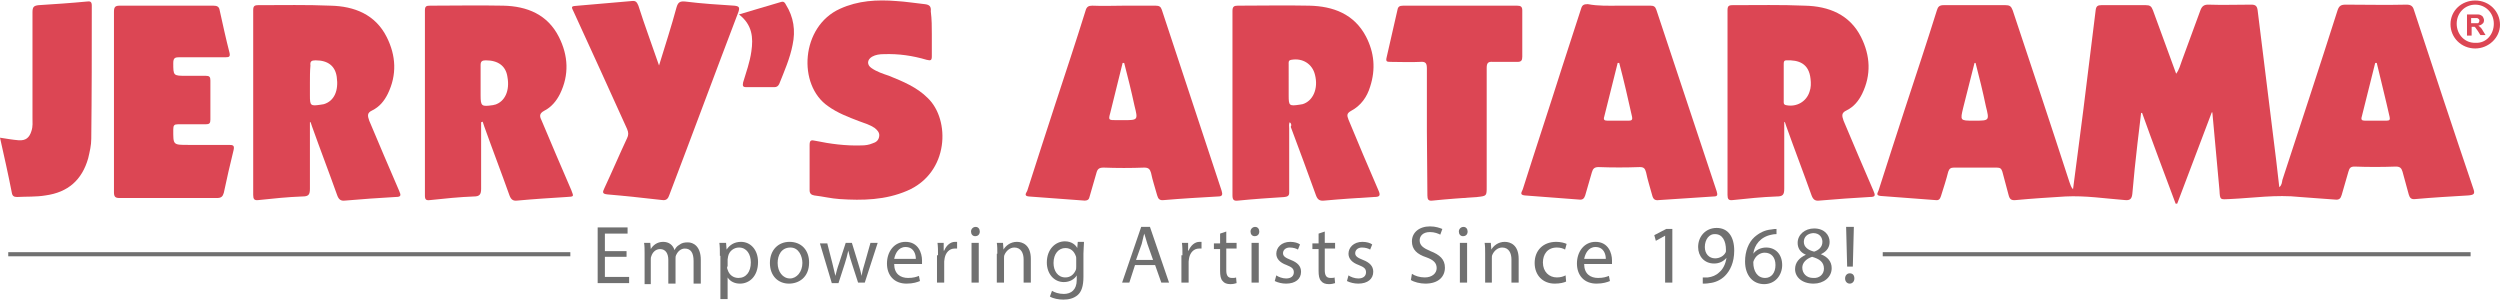 <?xml version="1.0" encoding="utf-8"?>
<!-- Generator: Adobe Illustrator 21.0.0, SVG Export Plug-In . SVG Version: 6.00 Build 0)  -->
<svg version="1.1" id="Layer_1" xmlns="http://www.w3.org/2000/svg" xmlns:xlink="http://www.w3.org/1999/xlink" x="0px" y="0px"
	 viewBox="0 0 484.8 58.2" style="enable-background:new 0 0 484.8 58.2;" xml:space="preserve">
<style type="text/css">
	.st0{fill:#DC4654;}
	.st1{fill:#707070;}
	.st2{fill:none;stroke:#707070;stroke-width:0.8;stroke-miterlimit:10;}
</style>
<g>
	<path class="st0" d="M428.9,21.8c-2.2,5.9-4.5,11.8-6.7,17.7c-0.1,0-0.2,0-0.3,0c-2.2-5.9-4.4-11.7-6.5-17.6c-0.1,0-0.1,0-0.2,0
		c-0.2,2-0.5,4-0.7,5.9c-0.4,3.3-0.7,6.5-1,9.8c-0.1,0.9-0.4,1.3-1.4,1.2c-3.9-0.3-7.7-0.9-11.6-0.7c-3.2,0.2-6.4,0.4-9.6,0.7
		c-0.9,0.1-1.2-0.2-1.4-1c-0.4-1.5-0.8-3-1.2-4.5c-0.2-0.6-0.4-0.8-1.1-0.8c-2.8,0-5.5,0-8.3,0c-0.6,0-0.9,0.2-1.1,0.8
		c-0.4,1.6-0.9,3.1-1.4,4.7c-0.2,0.6-0.4,0.9-1.1,0.8c-3.5-0.3-7.1-0.5-10.6-0.8c-1.1-0.1-0.5-0.7-0.4-1.1
		c1.7-5.3,3.4-10.6,5.1-15.8c2.1-6.4,4.2-12.7,6.2-19.1c0.2-0.7,0.5-1,1.3-1c4,0,8,0,12,0c0.8,0,1.1,0.2,1.4,1
		c3.7,11.1,7.4,22.2,11,33.3c0.2,0.5,0.3,1,0.7,1.4c0.7-5.1,1.3-10.2,2-15.4c0.8-6.5,1.6-12.9,2.4-19.4c0.1-0.7,0.4-0.9,1.1-0.9
		c2.9,0,5.8,0,8.6,0c0.8,0,1.1,0.2,1.4,1c1.5,4.1,3,8.2,4.5,12.3c0.6-0.8,0.8-1.7,1.1-2.5c1.2-3.3,2.4-6.5,3.6-9.8
		c0.3-0.8,0.7-1.1,1.5-1.1c2.8,0.1,5.6,0,8.4,0c0.8,0,1.1,0.3,1.2,1.1c1.2,9.7,2.4,19.4,3.6,29.1c0.2,1.7,0.4,3.4,0.6,5.2
		c0.5-0.4,0.5-0.9,0.6-1.4c3.6-11,7.2-21.9,10.7-32.9c0.3-0.9,0.7-1.1,1.6-1.1c3.9,0,7.8,0.1,11.8,0c0.8,0,1.2,0.3,1.4,1
		c3.8,11.6,7.6,23.1,11.5,34.6c0.4,1.1,0.2,1.3-1,1.4c-3.4,0.2-6.8,0.4-10.2,0.7c-0.8,0.1-1.1-0.2-1.3-0.9c-0.4-1.5-0.8-2.9-1.2-4.4
		c-0.2-0.7-0.5-1-1.3-1c-2.7,0.1-5.4,0.1-8,0c-0.8,0-1,0.3-1.2,1c-0.4,1.5-0.9,3-1.3,4.5c-0.2,0.7-0.5,1-1.3,0.9
		c-2.3-0.2-4.6-0.3-6.8-0.5c-4.6-0.5-9.1,0.2-13.6,0.4c-1.9,0.1-1.9,0.2-2-1.7c-0.5-5.1-0.9-10.2-1.4-15.3
		C429.1,21.8,429,21.8,428.9,21.8z M383.1,12.2c-0.1,0-0.2,0-0.2,0c-0.7,2.9-1.5,5.8-2.2,8.7c-0.6,2.5-0.6,2.5,2,2.5
		c0.1,0,0.2,0,0.2,0c2.9,0,2.9,0,2.2-2.8C384.5,17.7,383.8,14.9,383.1,12.2z M460.9,12.2c-0.1,0-0.2,0-0.3,0
		c-0.9,3.5-1.7,6.9-2.6,10.4c-0.2,0.6,0,0.8,0.6,0.8c1.4,0,2.8,0,4.2,0c0.6,0,0.7-0.2,0.6-0.7C462.6,19.1,461.7,15.6,460.9,12.2z"/>
	<path class="st0" d="M218,1.1c2,0,4.1,0,6.1,0c0.7,0,1,0.2,1.2,0.8c3.9,11.7,7.7,23.4,11.6,35.1c0.2,0.7,0.2,1.1-0.7,1.1
		c-3.5,0.2-7,0.4-10.5,0.7c-0.8,0.1-1.1-0.2-1.3-0.9c-0.4-1.5-0.9-2.9-1.2-4.4c-0.2-0.7-0.5-1-1.3-1c-2.6,0.1-5.3,0.1-7.9,0
		c-0.9,0-1.2,0.3-1.4,1.1c-0.4,1.5-0.9,3-1.3,4.5c-0.1,0.5-0.3,0.8-1,0.8c-3.6-0.3-7.2-0.5-10.8-0.8c-1.1-0.1-0.4-0.8-0.3-1.1
		c1.8-5.6,3.6-11.2,5.4-16.7c2-6.1,4-12.1,5.9-18.2c0.2-0.8,0.6-1,1.3-1C214,1.2,216,1.1,218,1.1z M218,12.2c-0.1,0-0.2,0-0.3,0
		c-0.8,3.2-1.6,6.5-2.4,9.7c-0.4,1.4-0.3,1.4,1.2,1.4c0.4,0,0.9,0,1.3,0c2.9,0,2.9,0,2.2-2.8C219.4,17.7,218.7,14.9,218,12.2z"/>
	<path class="st0" d="M314,1.1c2,0,4.1,0,6.1,0c0.6,0,0.9,0.2,1.1,0.8c3.9,11.7,7.8,23.5,11.7,35.2c0.2,0.7,0.2,1-0.6,1
		c-3.5,0.2-7.1,0.5-10.6,0.7c-0.7,0.1-1.1-0.1-1.3-0.9c-0.4-1.5-0.9-3-1.2-4.5c-0.2-0.7-0.4-1-1.2-1c-2.7,0.1-5.4,0.1-8,0
		c-0.8,0-1.1,0.3-1.3,1c-0.4,1.5-0.9,3-1.3,4.5c-0.2,0.6-0.5,0.9-1.2,0.8c-3.5-0.3-7-0.5-10.5-0.8c-1.2-0.1-0.5-0.8-0.4-1.2
		c2.5-7.9,5.1-15.7,7.6-23.6c1.2-3.8,2.5-7.6,3.7-11.4c0.2-0.7,0.5-0.9,1.3-0.9C310,1.2,312,1.1,314,1.1z M314,12.2
		c-0.1,0-0.2,0-0.3,0c-0.9,3.5-1.7,6.9-2.6,10.4c-0.2,0.6,0,0.8,0.6,0.8c1.4,0,2.8,0,4.2,0c0.5,0,0.7-0.2,0.6-0.7
		C315.7,19.1,314.9,15.6,314,12.2z"/>
	<path class="st0" d="M60.1,23.7c0,4.3,0,8.6,0,12.9c0,1.2-0.3,1.5-1.5,1.5c-2.8,0.1-5.7,0.4-8.5,0.7c-0.8,0.1-1-0.2-1-1
		c0-11.9,0-23.8,0-35.8c0-0.8,0.2-1,1-1c4.7,0,9.4-0.1,14,0.1c4.6,0.1,8.7,1.7,10.9,6.1c1.8,3.6,2,7.3,0.2,11
		c-0.7,1.4-1.6,2.5-3,3.2c-1.1,0.5-0.9,1.1-0.6,2c1.9,4.5,3.8,9,5.8,13.6c0.4,0.9,0.4,1.2-0.7,1.2c-3.3,0.2-6.5,0.4-9.8,0.7
		c-0.8,0.1-1.2-0.2-1.5-1c-1.6-4.5-3.3-8.9-4.9-13.4c-0.1-0.3-0.2-0.6-0.3-0.9C60.3,23.7,60.2,23.7,60.1,23.7z M60.1,16
		c0,0.8,0,1.7,0,2.5c0,2,0.1,2.1,2.1,1.8c0.2,0,0.4-0.1,0.6-0.1c2-0.6,2.9-2.6,2.5-5.3c-0.3-2.1-1.7-3.2-4.1-3.2c-0.8,0-1.1,0.2-1,1
		C60.1,13.8,60.1,14.9,60.1,16z"/>
	<path class="st0" d="M93.3,23.7c0,4.3,0,8.6,0,12.9c0,1.1-0.3,1.5-1.4,1.5c-2.8,0.1-5.7,0.4-8.5,0.7c-0.8,0.1-1-0.1-1-0.9
		c0-12,0-23.9,0-35.9c0-0.8,0.3-0.9,1-0.9c4.7,0,9.4-0.1,14.2,0c4.6,0.1,8.6,1.7,10.8,6.1c1.8,3.6,2,7.3,0.2,11
		c-0.7,1.4-1.7,2.6-3.1,3.3c-0.9,0.5-0.9,1-0.5,1.8c1.9,4.5,3.8,9,5.8,13.6c0.5,1.3,0.5,1.2-0.9,1.3c-3.2,0.2-6.4,0.4-9.6,0.7
		c-0.8,0.1-1.2-0.2-1.5-1c-1.6-4.5-3.3-8.9-4.9-13.4c-0.1-0.3-0.2-0.6-0.3-0.9C93.4,23.7,93.3,23.7,93.3,23.7z M93.2,16
		c0,0.8,0,1.7,0,2.5c0,2.1,0.2,2.2,2.3,1.9c0.2,0,0.3-0.1,0.5-0.1c1.9-0.6,2.9-2.7,2.4-5.4c-0.3-2.1-1.8-3.2-4.2-3.2
		c-0.7,0-1,0.2-1,0.9C93.2,13.7,93.2,14.9,93.2,16z"/>
	<path class="st0" d="M250.1,23.7c-0.2,0.4-0.1,0.8-0.1,1.2c0,4,0,8.1,0,12.1c0,0.6,0.1,1.1-0.9,1.2c-3,0.2-6,0.4-9,0.7
		c-0.8,0.1-1.1-0.1-1.1-1c0-11.9,0-23.8,0-35.8c0-0.8,0.3-1,1-1c4.6,0,9.3-0.1,13.9,0c4.6,0.1,8.7,1.6,11,6c1.6,3.1,1.9,6.3,0.8,9.7
		c-0.6,2-1.8,3.7-3.7,4.7c-0.9,0.5-0.8,0.9-0.5,1.7c1.9,4.6,3.8,9.1,5.8,13.7c0.5,1.1,0.2,1.3-0.9,1.3c-3.2,0.2-6.4,0.4-9.6,0.7
		c-0.9,0.1-1.3-0.2-1.6-1c-1.6-4.4-3.2-8.8-4.9-13.3C250.5,24.3,250.4,23.9,250.1,23.7z M249.9,16c0,0.8,0,1.7,0,2.5
		c0,2,0.1,2.1,2.1,1.8c0.2,0,0.4-0.1,0.6-0.1c2-0.6,3.1-3,2.4-5.7c-0.5-2.1-2.4-3.3-4.6-2.9c-0.6,0.1-0.5,0.5-0.5,0.9
		C249.9,13.7,249.9,14.9,249.9,16z"/>
	<path class="st0" d="M346,23.7c0,4.3,0,8.6,0,12.9c0,1.2-0.3,1.5-1.5,1.5c-2.8,0.1-5.7,0.4-8.5,0.7c-0.8,0.1-1-0.2-1-1
		c0-11.9,0-23.8,0-35.8c0-0.8,0.2-1,1-1c4.7,0,9.4-0.1,14,0.1c4.6,0.1,8.7,1.7,10.9,6.1c1.8,3.6,2,7.3,0.2,11
		c-0.7,1.4-1.6,2.5-3,3.2c-1.1,0.5-0.9,1.1-0.6,2c1.9,4.5,3.8,9,5.8,13.6c0.4,0.9,0.4,1.2-0.7,1.2c-3.3,0.2-6.5,0.4-9.8,0.7
		c-0.8,0.1-1.2-0.2-1.5-1c-1.6-4.5-3.3-8.9-4.9-13.4c-0.1-0.3-0.2-0.6-0.3-0.9C346.1,23.7,346.1,23.7,346,23.7z M345.9,15.9
		C345.9,15.9,345.9,15.9,345.9,15.9c0,1.2,0,2.4,0,3.6c0,0.4-0.1,0.8,0.5,0.9c2,0.4,3.9-0.7,4.5-2.6c0.3-0.8,0.3-1.7,0.2-2.5
		c-0.3-3-2.3-3.7-4.7-3.6c-0.5,0-0.5,0.4-0.5,0.7C345.9,13.6,345.9,14.8,345.9,15.9z"/>
	<path class="st0" d="M180.7,6.6c0,1.4,0,2.9,0,4.3c0,0.8-0.2,0.9-1,0.7c-2.7-0.8-5.4-1.2-8.3-1.1c-0.8,0-1.6,0.1-2.3,0.5
		c-1,0.6-1,1.6-0.1,2.2c1,0.7,2.2,1.1,3.4,1.5c2.7,1.1,5.4,2.2,7.5,4.3c4.4,4.2,4.2,14.5-4,18c-4.2,1.8-8.6,1.9-13.1,1.6
		c-1.6-0.1-3.2-0.5-4.9-0.7c-0.6-0.1-0.9-0.4-0.9-1c0-2.9,0-5.8,0-8.8c0-0.9,0.3-1,1.1-0.8c2.9,0.6,5.9,1,8.9,0.9
		c0.8,0,1.5-0.1,2.2-0.4c0.7-0.2,1.2-0.6,1.3-1.4c0.1-0.7-0.4-1.2-0.9-1.6c-0.9-0.6-1.9-0.9-3-1.3c-2.1-0.8-4.2-1.6-6-2.9
		c-6-4.1-5.3-15.5,2.3-18.9c3.5-1.6,7.2-1.8,10.9-1.5c1.8,0.1,3.6,0.4,5.5,0.6c0.9,0.1,1.3,0.4,1.2,1.4
		C180.7,3.8,180.7,5.2,180.7,6.6z"/>
	<path class="st0" d="M22.1,19.6c0-5.8,0-11.5,0-17.3c0-0.9,0.2-1.2,1.1-1.2c6.1,0,12.2,0,18.2,0c0.7,0,1.1,0.2,1.2,0.9
		c0.6,2.7,1.2,5.5,1.9,8.2c0.2,0.8-0.1,0.9-0.7,0.9c-3,0-6,0-9,0c-0.8,0-1.2,0.1-1.2,1.1c0,2.5,0,2.5,2.5,2.5c1.3,0,2.6,0,3.8,0
		c0.7,0,0.9,0.2,0.9,0.9c0,2.5,0,5,0,7.6c0,0.7-0.2,0.9-0.9,0.9c-1.8,0-3.6,0-5.4,0c-0.7,0-0.9,0.2-0.9,1c0,3-0.1,3,2.9,3
		c2.6,0,5.3,0,7.9,0c0.8,0,1.1,0.1,0.9,1c-0.7,2.8-1.3,5.5-1.9,8.3c-0.2,0.7-0.5,1-1.3,1c-6.3,0-12.6,0-18.9,0
		c-0.8,0-1.1-0.2-1.1-1.1C22.1,31.2,22.1,25.4,22.1,19.6z"/>
	<path class="st0" d="M127.8,12.7c1.2-3.9,2.4-7.6,3.4-11.3c0.3-1,0.7-1.2,1.7-1.1c3.2,0.4,6.4,0.6,9.5,0.8c0.9,0.1,1.1,0.3,0.8,1.2
		c-4.5,11.8-8.9,23.7-13.4,35.5c-0.2,0.6-0.5,1.1-1.3,1c-3.6-0.4-7.1-0.8-10.7-1.1c-1-0.1-1-0.4-0.6-1.2c1.5-3.2,2.9-6.5,4.4-9.7
		c0.3-0.6,0.3-1.1,0-1.8c-3.4-7.5-6.8-15-10.3-22.6c-0.6-1.2-0.6-1.2,0.8-1.3c3.5-0.3,6.9-0.6,10.4-0.9c0.8-0.1,1,0.2,1.3,0.9
		C125,4.9,126.4,8.6,127.8,12.7z"/>
	<path class="st0" d="M276.7,25.4c0-4,0-8.1,0-12.1c0-1-0.2-1.4-1.3-1.3c-1.9,0.1-3.8,0-5.8,0c-0.7,0-0.9-0.1-0.7-0.9
		c0.7-3.1,1.4-6.1,2.1-9.2c0.1-0.6,0.4-0.8,1.1-0.8c7.4,0,14.7,0,22.1,0c0.7,0,1,0.2,1,0.9c0,3,0,6,0,9c0,0.7-0.2,1-0.9,1
		c-1.6,0-3.2,0-4.8,0c-1-0.1-1.2,0.3-1.2,1.2c0,7.7,0,15.4,0,23c0,1.8,0,1.8-1.8,2c-2.9,0.2-5.8,0.4-8.7,0.7c-0.8,0.1-1-0.2-1-1
		C276.8,33.8,276.7,29.6,276.7,25.4z"/>
	<path class="st0" d="M0,26.7c1.3,0.2,2.4,0.4,3.6,0.5c1.4,0.1,2.1-0.5,2.5-1.8c0.3-0.9,0.2-1.7,0.2-2.6c0-6.8,0-13.6,0-20.4
		c0-1,0.2-1.3,1.2-1.4c3.1-0.2,6.2-0.4,9.3-0.7c0.7-0.1,1,0,1,0.8c0,8.6,0,17.2-0.1,25.8c0,1.3-0.3,2.5-0.6,3.8
		c-1.2,4.2-3.9,6.6-8.3,7.2c-1.8,0.3-3.7,0.2-5.5,0.3c-0.6,0-0.9-0.2-1-0.8C1.6,33.8,0.8,30.3,0,26.7z"/>
	<path class="st0" d="M143.3,2.8c2.9-0.9,5.5-1.6,8.1-2.4c0.6-0.2,0.8,0.1,1,0.5c1.5,2.4,1.9,5,1.3,7.8c-0.5,2.6-1.6,5.1-2.6,7.6
		c-0.2,0.4-0.5,0.6-0.9,0.6c-1.8,0-3.7,0-5.5,0c-0.7,0-0.7-0.3-0.6-0.9c0.6-2,1.3-3.9,1.6-6C146.1,7.3,145.9,4.8,143.3,2.8z"/>
	<path class="st0" d="M480,9.4c-2.7,0-4.8-2.1-4.8-4.7c0-2.6,2.1-4.6,4.8-4.6c2.7,0,4.8,2.1,4.8,4.7C484.8,7.3,482.6,9.4,480,9.4z
		 M483.6,4.6c0-2.1-1.6-3.7-3.6-3.7c-2,0-3.6,1.6-3.6,3.7c0,2.1,1.6,3.8,3.7,3.7C482.1,8.4,483.6,6.7,483.6,4.6z"/>
	<g>
		<path class="st0" d="M478.4,6.8v-4h1.7c0.4,0,0.7,0,0.9,0.1c0.2,0.1,0.4,0.2,0.5,0.4c0.1,0.2,0.2,0.4,0.2,0.6
			c0,0.3-0.1,0.6-0.3,0.7c-0.2,0.2-0.4,0.3-0.8,0.4c0.2,0.1,0.3,0.2,0.4,0.3c0.1,0.1,0.3,0.3,0.5,0.7l0.5,0.8h-1L480.5,6
			c-0.2-0.3-0.4-0.5-0.4-0.6c-0.1-0.1-0.2-0.1-0.2-0.2c-0.1,0-0.2,0-0.4,0h-0.2v1.7H478.4z M479.2,4.5h0.6c0.4,0,0.6,0,0.7,0
			c0.1,0,0.2-0.1,0.2-0.2c0.1-0.1,0.1-0.2,0.1-0.3c0-0.1,0-0.2-0.1-0.3c-0.1-0.1-0.2-0.1-0.3-0.2c-0.1,0-0.3,0-0.6,0h-0.6V4.5z"/>
	</g>
</g>
<g>
	<path class="st1" d="M121.5,49.8h-4.2v3.9h4.7v1.2h-6.1V44.1h5.8v1.2h-4.4v3.4h4.2V49.8z"/>
	<path class="st1" d="M125,49.2c0-0.8,0-1.5-0.1-2.1h1.2l0.1,1.2h0c0.4-0.7,1.2-1.4,2.4-1.4c1.1,0,1.9,0.6,2.2,1.6h0
		c0.2-0.4,0.5-0.8,0.9-1c0.5-0.4,1-0.5,1.7-0.5c1,0,2.5,0.7,2.5,3.4v4.6h-1.4v-4.4c0-1.5-0.5-2.4-1.7-2.4c-0.8,0-1.4,0.6-1.7,1.3
		c-0.1,0.2-0.1,0.4-0.1,0.7v4.8h-1.4v-4.6c0-1.2-0.5-2.1-1.6-2.1c-0.9,0-1.5,0.7-1.7,1.4c-0.1,0.2-0.1,0.4-0.1,0.7v4.7H125V49.2z"/>
	<path class="st1" d="M139.6,49.6c0-1,0-1.8-0.1-2.5h1.3l0.1,1.3h0c0.6-0.9,1.5-1.5,2.8-1.5c1.9,0,3.3,1.6,3.3,3.9
		c0,2.8-1.7,4.2-3.5,4.2c-1,0-1.9-0.4-2.4-1.2h0V58h-1.4V49.6z M141,51.7c0,0.2,0,0.4,0.1,0.6c0.3,1,1.1,1.6,2.1,1.6
		c1.5,0,2.4-1.2,2.4-3c0-1.6-0.8-2.9-2.3-2.9c-1,0-1.9,0.7-2.1,1.7c0,0.2-0.1,0.4-0.1,0.6V51.7z"/>
	<path class="st1" d="M156.9,50.9c0,2.9-2,4.1-3.9,4.1c-2.1,0-3.7-1.5-3.7-4c0-2.6,1.7-4.1,3.8-4.1
		C155.4,46.9,156.9,48.5,156.9,50.9z M150.8,51c0,1.7,1,3,2.4,3c1.3,0,2.4-1.3,2.4-3c0-1.3-0.7-3-2.3-3
		C151.5,48,150.8,49.5,150.8,51z"/>
	<path class="st1" d="M160.4,47.1l1,3.9c0.2,0.9,0.4,1.7,0.6,2.5h0c0.2-0.8,0.4-1.6,0.7-2.4l1.3-4h1.2l1.2,3.9
		c0.3,0.9,0.5,1.7,0.7,2.5h0c0.1-0.8,0.3-1.6,0.6-2.5l1.1-3.9h1.4l-2.5,7.7h-1.3l-1.2-3.7c-0.3-0.9-0.5-1.6-0.7-2.5h0
		c-0.2,0.9-0.4,1.7-0.7,2.6l-1.2,3.7h-1.3l-2.3-7.7H160.4z"/>
	<path class="st1" d="M173.4,51.2c0,1.9,1.2,2.7,2.7,2.7c1,0,1.6-0.2,2.1-0.4l0.2,1c-0.5,0.2-1.3,0.5-2.6,0.5
		c-2.4,0-3.8-1.6-3.8-3.9s1.4-4.2,3.6-4.2c2.5,0,3.2,2.2,3.2,3.6c0,0.3,0,0.5,0,0.7H173.4z M177.6,50.2c0-0.9-0.4-2.3-2-2.3
		c-1.4,0-2,1.3-2.2,2.3H177.6z"/>
	<path class="st1" d="M181.9,49.5c0-0.9,0-1.7-0.1-2.4h1.2l0,1.5h0.1c0.4-1,1.2-1.7,2.1-1.7c0.2,0,0.3,0,0.4,0v1.3
		c-0.1,0-0.3,0-0.5,0c-1,0-1.7,0.8-1.9,1.8c0,0.2-0.1,0.4-0.1,0.7v4.1h-1.4V49.5z"/>
	<path class="st1" d="M190,44.9c0,0.5-0.3,0.9-0.9,0.9c-0.5,0-0.8-0.4-0.8-0.9c0-0.5,0.4-0.9,0.9-0.9C189.7,44,190,44.4,190,44.9z
		 M188.4,54.8v-7.7h1.4v7.7H188.4z"/>
	<path class="st1" d="M193.4,49.2c0-0.8,0-1.5-0.1-2.1h1.2l0.1,1.3h0c0.4-0.7,1.3-1.5,2.6-1.5c1.1,0,2.7,0.6,2.7,3.3v4.6h-1.4v-4.5
		c0-1.2-0.5-2.3-1.8-2.3c-0.9,0-1.6,0.7-1.9,1.4c-0.1,0.2-0.1,0.4-0.1,0.7v4.7h-1.4V49.2z"/>
	<path class="st1" d="M210.2,47.1c0,0.6-0.1,1.2-0.1,2.1v4.5c0,1.8-0.4,2.9-1.1,3.5c-0.8,0.7-1.8,0.9-2.8,0.9c-0.9,0-2-0.2-2.6-0.6
		l0.4-1.1c0.5,0.3,1.3,0.6,2.3,0.6c1.4,0,2.5-0.8,2.5-2.7v-0.9h0c-0.4,0.7-1.3,1.3-2.5,1.3c-1.9,0-3.3-1.6-3.3-3.8
		c0-2.6,1.7-4.1,3.5-4.1c1.3,0,2.1,0.7,2.4,1.3h0l0.1-1.2H210.2z M208.7,50.2c0-0.2,0-0.4-0.1-0.6c-0.3-0.8-0.9-1.5-2-1.5
		c-1.3,0-2.3,1.1-2.3,2.9c0,1.5,0.8,2.8,2.3,2.8c0.9,0,1.6-0.5,2-1.4c0.1-0.2,0.1-0.5,0.1-0.8V50.2z"/>
	<path class="st1" d="M220.1,51.4l-1.1,3.4h-1.4l3.7-10.8h1.7l3.7,10.8h-1.5l-1.2-3.4H220.1z M223.6,50.4l-1.1-3.1
		c-0.2-0.7-0.4-1.3-0.6-2h0c-0.2,0.6-0.3,1.3-0.5,2l-1.1,3.1H223.6z"/>
	<path class="st1" d="M229.3,49.5c0-0.9,0-1.7-0.1-2.4h1.2l0,1.5h0.1c0.4-1,1.2-1.7,2.1-1.7c0.2,0,0.3,0,0.4,0v1.3
		c-0.1,0-0.3,0-0.5,0c-1,0-1.7,0.8-1.9,1.8c0,0.2-0.1,0.4-0.1,0.7v4.1h-1.4V49.5z"/>
	<path class="st1" d="M237.8,44.9v2.2h2v1.1h-2v4.2c0,1,0.3,1.5,1.1,1.5c0.4,0,0.6,0,0.8-0.1l0.1,1.1c-0.3,0.1-0.7,0.2-1.2,0.2
		c-0.7,0-1.2-0.2-1.5-0.6c-0.4-0.4-0.5-1.1-0.5-2v-4.2h-1.2v-1.1h1.2v-1.9L237.8,44.9z"/>
	<path class="st1" d="M244.2,44.9c0,0.5-0.3,0.9-0.9,0.9c-0.5,0-0.8-0.4-0.8-0.9c0-0.5,0.4-0.9,0.9-0.9
		C243.9,44,244.2,44.4,244.2,44.9z M242.7,54.8v-7.7h1.4v7.7H242.7z"/>
	<path class="st1" d="M247.5,53.4c0.4,0.3,1.2,0.6,1.9,0.6c1,0,1.5-0.5,1.5-1.2c0-0.7-0.4-1-1.4-1.4c-1.4-0.5-2-1.3-2-2.2
		c0-1.2,1-2.3,2.7-2.3c0.8,0,1.5,0.2,1.9,0.5l-0.4,1c-0.3-0.2-0.9-0.4-1.6-0.4c-0.8,0-1.3,0.5-1.3,1.1c0,0.6,0.5,0.9,1.5,1.3
		c1.3,0.5,2,1.2,2,2.3c0,1.4-1.1,2.3-2.9,2.3c-0.8,0-1.6-0.2-2.2-0.5L247.5,53.4z"/>
	<path class="st1" d="M256.9,44.9v2.2h2v1.1h-2v4.2c0,1,0.3,1.5,1.1,1.5c0.4,0,0.6,0,0.8-0.1l0.1,1.1c-0.3,0.1-0.7,0.2-1.2,0.2
		c-0.7,0-1.2-0.2-1.5-0.6c-0.4-0.4-0.5-1.1-0.5-2v-4.2h-1.2v-1.1h1.2v-1.9L256.9,44.9z"/>
	<path class="st1" d="M261.5,53.4c0.4,0.3,1.2,0.6,1.9,0.6c1,0,1.5-0.5,1.5-1.2c0-0.7-0.4-1-1.4-1.4c-1.4-0.5-2-1.3-2-2.2
		c0-1.2,1-2.3,2.7-2.3c0.8,0,1.5,0.2,1.9,0.5l-0.4,1c-0.3-0.2-0.9-0.4-1.6-0.4c-0.8,0-1.3,0.5-1.3,1.1c0,0.6,0.5,0.9,1.5,1.3
		c1.3,0.5,2,1.2,2,2.3c0,1.4-1.1,2.3-2.9,2.3c-0.8,0-1.6-0.2-2.2-0.5L261.5,53.4z"/>
	<path class="st1" d="M273.8,53.1c0.6,0.4,1.5,0.7,2.5,0.7c1.4,0,2.3-0.8,2.3-1.8c0-1-0.6-1.6-2-2.1c-1.8-0.6-2.8-1.5-2.8-3.1
		c0-1.7,1.4-2.9,3.5-2.9c1.1,0,1.9,0.3,2.4,0.5l-0.4,1.1c-0.4-0.2-1.1-0.5-2-0.5c-1.5,0-2,0.9-2,1.6c0,1,0.7,1.5,2.1,2.1
		c1.8,0.7,2.8,1.6,2.8,3.2c0,1.7-1.2,3.1-3.8,3.1c-1,0-2.2-0.3-2.8-0.7L273.8,53.1z"/>
	<path class="st1" d="M284.6,44.9c0,0.5-0.3,0.9-0.9,0.9c-0.5,0-0.8-0.4-0.8-0.9c0-0.5,0.4-0.9,0.9-0.9
		C284.3,44,284.6,44.4,284.6,44.9z M283.1,54.8v-7.7h1.4v7.7H283.1z"/>
	<path class="st1" d="M288,49.2c0-0.8,0-1.5-0.1-2.1h1.2l0.1,1.3h0c0.4-0.7,1.3-1.5,2.6-1.5c1.1,0,2.7,0.6,2.7,3.3v4.6h-1.4v-4.5
		c0-1.2-0.5-2.3-1.8-2.3c-0.9,0-1.6,0.7-1.9,1.4c-0.1,0.2-0.1,0.4-0.1,0.7v4.7H288V49.2z"/>
	<path class="st1" d="M303.7,54.6c-0.4,0.2-1.2,0.4-2.2,0.4c-2.3,0-3.9-1.6-3.9-4c0-2.4,1.6-4.1,4.2-4.1c0.8,0,1.6,0.2,2,0.4
		l-0.3,1.1c-0.3-0.2-0.9-0.4-1.6-0.4c-1.8,0-2.7,1.3-2.7,2.9c0,1.8,1.2,2.9,2.7,2.9c0.8,0,1.3-0.2,1.7-0.4L303.7,54.6z"/>
	<path class="st1" d="M307.2,51.2c0,1.9,1.2,2.7,2.7,2.7c1,0,1.6-0.2,2.1-0.4l0.2,1c-0.5,0.2-1.3,0.5-2.6,0.5
		c-2.4,0-3.8-1.6-3.8-3.9s1.4-4.2,3.6-4.2c2.5,0,3.2,2.2,3.2,3.6c0,0.3,0,0.5,0,0.7H307.2z M311.4,50.2c0-0.9-0.4-2.3-2-2.3
		c-1.4,0-2,1.3-2.2,2.3H311.4z"/>
	<path class="st1" d="M322.9,45.7L322.9,45.7l-1.8,1l-0.3-1.1l2.3-1.2h1.2v10.4h-1.4V45.7z"/>
	<path class="st1" d="M330.1,53.8c0.3,0,0.7,0,1.1,0c0.8-0.1,1.6-0.4,2.2-1c0.7-0.6,1.2-1.5,1.4-2.8h0c-0.6,0.7-1.4,1.1-2.4,1.1
		c-1.9,0-3.1-1.4-3.1-3.2c0-2,1.4-3.7,3.6-3.7s3.4,1.7,3.4,4.4c0,2.3-0.8,3.9-1.8,4.9c-0.8,0.8-1.9,1.3-3,1.4
		c-0.5,0.1-1,0.1-1.3,0.1V53.8z M330.6,47.9c0,1.3,0.8,2.2,2,2.2c0.9,0,1.7-0.5,2-1.1c0.1-0.1,0.1-0.3,0.1-0.5
		c0-1.8-0.7-3.1-2.1-3.1C331.5,45.3,330.6,46.4,330.6,47.9z"/>
	<path class="st1" d="M344.7,45.4c-0.3,0-0.7,0-1.1,0.1c-2.2,0.4-3.4,2-3.6,3.7h0c0.5-0.7,1.4-1.2,2.5-1.2c1.8,0,3.1,1.3,3.1,3.4
		c0,1.9-1.3,3.7-3.5,3.7c-2.2,0-3.7-1.7-3.7-4.4c0-2,0.7-3.7,1.8-4.7c0.9-0.8,2-1.4,3.3-1.5c0.4-0.1,0.8-0.1,1-0.1V45.4z
		 M344.3,51.4c0-1.5-0.8-2.4-2.1-2.4c-0.8,0-1.6,0.5-2,1.3c-0.1,0.2-0.2,0.4-0.2,0.6c0,1.7,0.8,3,2.3,3
		C343.5,53.9,344.3,52.9,344.3,51.4z"/>
	<path class="st1" d="M348.1,52.2c0-1.3,0.8-2.2,2.1-2.8l0,0c-1.2-0.5-1.6-1.4-1.6-2.3c0-1.6,1.4-2.8,3.2-2.8c2,0,3,1.3,3,2.6
		c0,0.9-0.4,1.8-1.7,2.4v0c1.3,0.5,2.1,1.4,2.1,2.7c0,1.8-1.6,3-3.5,3C349.4,55,348.1,53.7,348.1,52.2z M353.7,52.1
		c0-1.3-0.9-1.9-2.3-2.3c-1.2,0.4-1.9,1.2-1.9,2.1c0,1.1,0.8,2,2.1,2C352.8,54,353.7,53.2,353.7,52.1z M349.8,46.9
		c0,1,0.8,1.6,2,1.9c0.9-0.3,1.6-0.9,1.6-1.9c0-0.8-0.5-1.7-1.8-1.7C350.4,45.3,349.8,46,349.8,46.9z"/>
	<path class="st1" d="M357.8,54c0-0.6,0.4-1,0.9-1c0.6,0,0.9,0.4,0.9,1c0,0.6-0.4,1-0.9,1C358.2,55,357.8,54.6,357.8,54z
		 M358.2,51.7l-0.2-7.7h1.5l-0.2,7.7H358.2z"/>
</g>
<g>
	<line class="st2" x1="1.6" y1="49.3" x2="110.6" y2="49.3"/>
	<line class="st1" x1="1.6" y1="49.3" x2="110.6" y2="49.3"/>
</g>
<g>
	<line class="st2" x1="365.1" y1="49.3" x2="479.1" y2="49.3"/>
	<line class="st1" x1="365.1" y1="49.3" x2="479.1" y2="49.3"/>
</g>
</svg>
